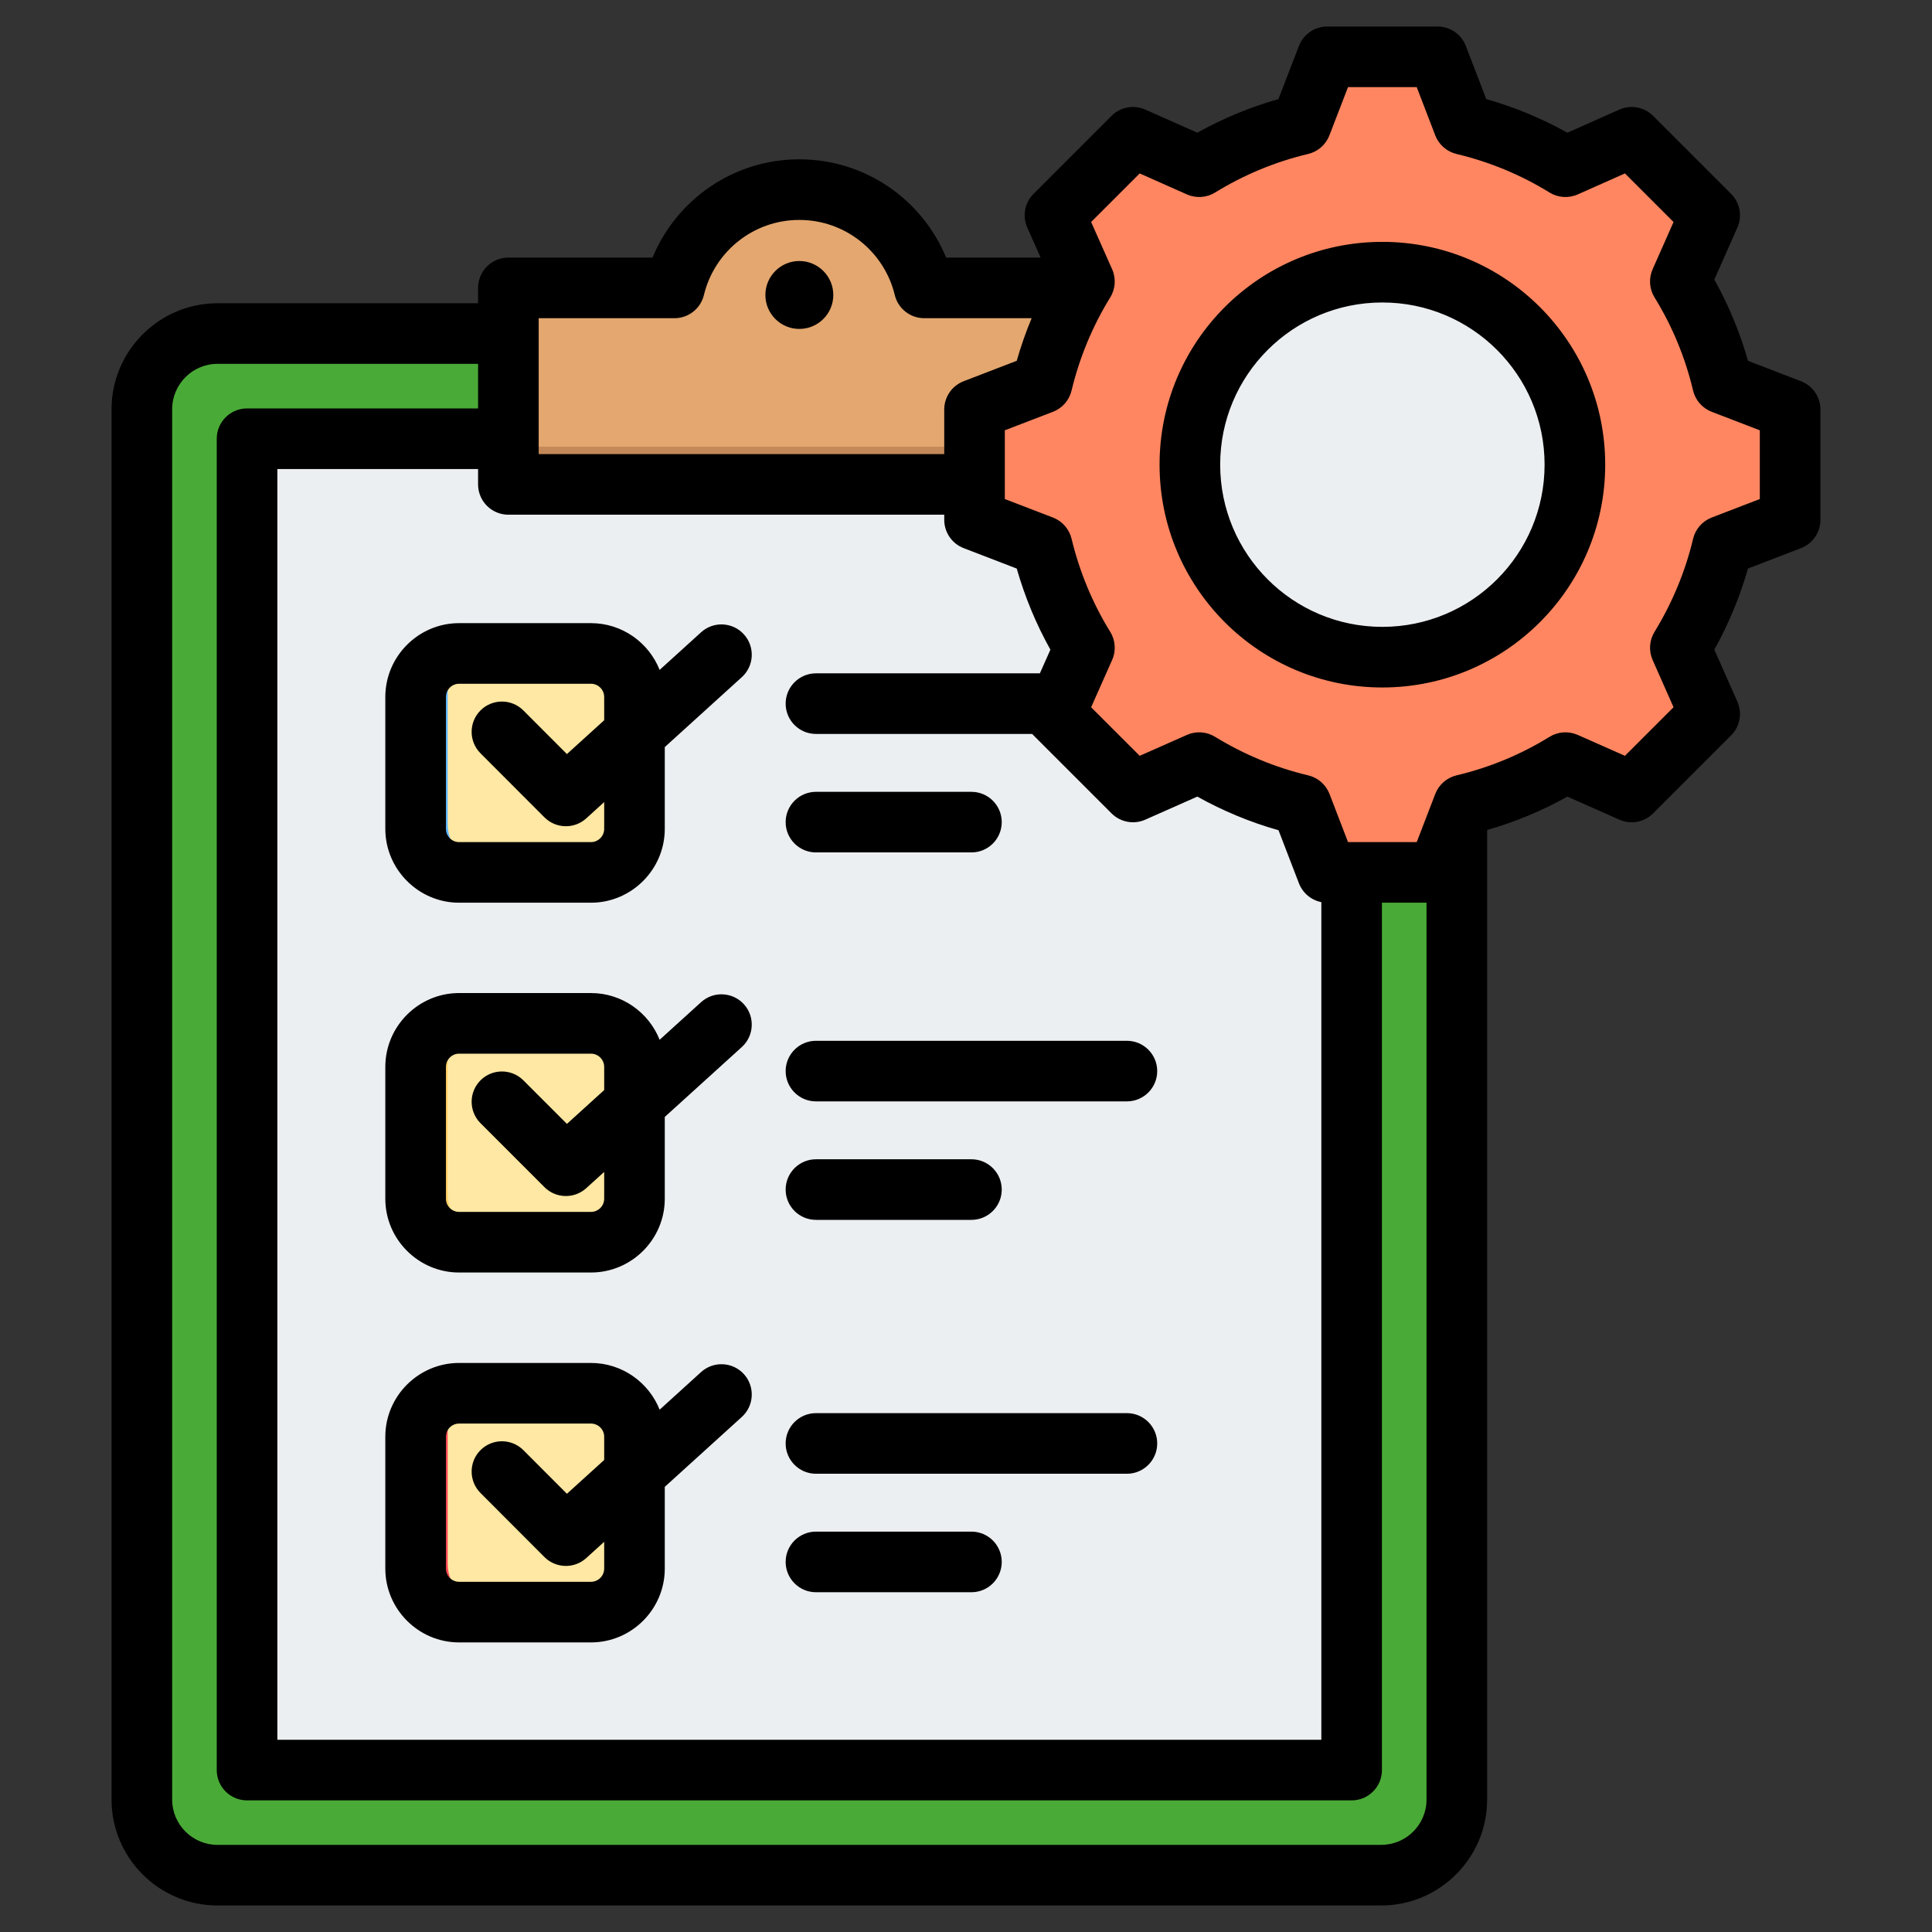 <svg width="80" height="80" viewBox="0 0 80 80" fill="none" xmlns="http://www.w3.org/2000/svg">
<rect x="0" y="0" width="80" height="80" fill="#333333" stroke="none"/>
<path fill-rule="evenodd" clip-rule="evenodd" d="M56.723 13.706C58.429 13.706 59.821 15.098 59.821 16.804V73.825C59.821 75.535 58.429 76.927 56.723 76.927H8.997C7.29 76.927 5.898 75.535 5.898 73.825V16.804C5.898 15.098 7.29 13.706 8.997 13.706H56.723Z" fill="#4AAA37"/>
<path fill-rule="evenodd" clip-rule="evenodd" d="M54.115 18.016H11.605C10.834 18.016 10.209 18.645 10.209 19.412V71.221C10.209 71.988 10.834 72.613 11.605 72.613H54.115C54.882 72.613 55.511 71.988 55.511 71.221V19.412C55.511 18.645 54.882 18.016 54.115 18.016Z" fill="#ECEFF1"/>
<path fill-rule="evenodd" clip-rule="evenodd" d="M22.32 11.832H26.741C27.308 11.832 27.794 11.514 28.018 10.991C28.826 9.118 30.688 7.803 32.859 7.803C35.031 7.803 36.892 9.118 37.701 10.991C37.925 11.514 38.411 11.832 38.978 11.832H43.395C44.162 11.832 44.791 12.461 44.791 13.228V18.498C44.791 19.265 44.162 19.89 43.395 19.89H22.32C21.552 19.89 20.928 19.265 20.928 18.498V13.228C20.928 12.461 21.552 11.832 22.32 11.832Z" fill="#E3A76F"/>
<path fill-rule="evenodd" clip-rule="evenodd" d="M42.003 18.498H20.928C20.928 19.265 21.552 19.89 22.32 19.89H43.395C44.162 19.89 44.791 19.265 44.791 18.498V13.228C44.791 12.461 44.162 11.832 43.395 11.832V17.102C43.395 17.453 43.268 17.771 43.052 18.016C42.799 18.31 42.424 18.498 42.003 18.498Z" fill="#C48958"/>
<path fill-rule="evenodd" clip-rule="evenodd" d="M24.234 26.856H18.773C17.78 26.856 16.971 27.666 16.971 28.659V34.12C16.971 35.109 17.78 35.923 18.773 35.923H24.234C25.223 35.923 26.033 35.109 26.033 34.12V28.659C26.033 27.666 25.223 26.856 24.234 26.856Z" fill="#FFE8A3"/>
<path fill-rule="evenodd" clip-rule="evenodd" d="M20.342 26.856H18.773C17.78 26.856 16.971 27.666 16.971 28.659V34.12C16.971 35.109 17.78 35.923 18.773 35.923H20.342C19.349 35.923 18.539 35.109 18.539 34.12V28.659C18.539 27.666 19.349 26.856 20.342 26.856Z" fill="#60B7FF"/>
<path fill-rule="evenodd" clip-rule="evenodd" d="M24.234 42.173H18.773C17.78 42.173 16.971 42.983 16.971 43.976V49.437C16.971 50.426 17.78 51.236 18.773 51.236H24.234C25.223 51.236 26.033 50.426 26.033 49.437V43.976C26.033 42.983 25.223 42.173 24.234 42.173Z" fill="#FFE8A3"/>
<path fill-rule="evenodd" clip-rule="evenodd" d="M20.342 42.173H18.773C17.78 42.173 16.971 42.983 16.971 43.976V49.437C16.971 50.426 17.78 51.236 18.773 51.236H20.342C19.349 51.236 18.539 50.426 18.539 49.437V43.976C18.539 42.983 19.349 42.173 20.342 42.173Z" fill="#FFD064"/>
<path fill-rule="evenodd" clip-rule="evenodd" d="M24.234 57.49H18.773C17.78 57.49 16.971 58.3 16.971 59.289V64.75C16.971 65.743 17.78 66.552 18.773 66.552H24.234C25.223 66.552 26.033 65.743 26.033 64.75V59.289C26.033 58.3 25.223 57.49 24.234 57.49Z" fill="#FFE8A3"/>
<path fill-rule="evenodd" clip-rule="evenodd" d="M20.342 57.49H18.773C17.78 57.49 16.971 58.3 16.971 59.289V64.75C16.971 65.743 17.78 66.552 18.773 66.552H20.342C19.349 66.552 18.539 65.743 18.539 64.75V59.289C18.539 58.3 19.349 57.49 20.342 57.49Z" fill="#FD4755"/>
<path fill-rule="evenodd" clip-rule="evenodd" d="M60.405 4.556C61.916 4.916 63.358 5.514 64.679 6.328L67.456 5.096L70.728 8.368L69.496 11.145C70.31 12.466 70.907 13.908 71.267 15.418L74.101 16.509V21.138L71.267 22.229C70.907 23.738 70.31 25.18 69.496 26.501L70.728 29.278L67.456 32.552L64.679 31.318C63.358 32.132 61.916 32.732 60.405 33.091L59.314 35.923H54.685L53.594 33.089C52.086 32.73 50.643 32.132 49.322 31.318L46.545 32.552L43.271 29.278L44.505 26.503C43.691 25.18 43.092 23.738 42.732 22.229L39.9 21.138V16.509L42.732 15.418C43.092 13.908 43.691 12.466 44.505 11.145L43.271 8.368L46.545 5.096L49.321 6.328C50.643 5.514 52.086 4.916 53.594 4.556L54.685 1.723H59.314L60.405 4.556Z" fill="#FF8661"/>
<path fill-rule="evenodd" clip-rule="evenodd" d="M56.999 11.373C61.343 11.373 64.865 14.895 64.865 19.239C64.865 23.582 61.343 27.103 56.999 27.103C52.656 27.103 49.135 23.582 49.135 19.239C49.135 14.895 52.656 11.373 56.999 11.373Z" fill="#ECEFF1"/>
<path fill-rule="evenodd" clip-rule="evenodd" d="M56.999 11.373C57.178 11.373 57.355 11.38 57.533 11.392C53.438 11.665 50.199 15.073 50.199 19.239C50.199 23.403 53.438 26.811 57.533 27.085C57.355 27.097 57.178 27.103 56.999 27.103C52.656 27.103 49.135 23.582 49.135 19.239C49.135 14.895 52.656 11.373 56.999 11.373Z" fill="#D1D1D6"/>
<path fill-rule="evenodd" clip-rule="evenodd" d="M61.579 34.368V74.52C61.579 76.934 59.607 78.902 57.193 78.902H9.005C6.591 78.902 4.619 76.934 4.619 74.52V16.943C4.619 14.529 6.592 12.557 9.005 12.557H19.796V11.921C19.796 11.228 20.358 10.666 21.051 10.666H27.02C28.005 8.279 30.356 6.597 33.097 6.597C35.843 6.597 38.193 8.279 39.178 10.666H43.09L42.538 9.424C42.327 8.949 42.43 8.394 42.797 8.027L46.027 4.797C46.394 4.43 46.95 4.327 47.425 4.538L49.578 5.495C50.641 4.901 51.767 4.435 52.937 4.103L53.786 1.901C53.973 1.417 54.438 1.098 54.957 1.098H59.526C60.045 1.098 60.511 1.418 60.697 1.903L61.543 4.103C62.712 4.435 63.838 4.901 64.901 5.495L67.054 4.538C67.529 4.327 68.084 4.43 68.451 4.797L71.681 8.027C72.048 8.394 72.151 8.948 71.941 9.422C71.941 9.422 70.987 11.576 70.987 11.576C71.581 12.64 72.048 13.767 72.38 14.94L74.576 15.786C75.06 15.972 75.38 16.438 75.38 16.957V21.525C75.38 22.045 75.06 22.51 74.576 22.697L72.379 23.542C72.047 24.712 71.578 25.837 70.987 26.9L71.941 29.055C72.151 29.529 72.048 30.084 71.681 30.451L68.451 33.681C68.085 34.047 67.53 34.151 67.056 33.941L64.902 32.987C63.853 33.574 62.737 34.037 61.579 34.368ZM19.796 15.066H9.005C7.973 15.066 7.129 15.91 7.129 16.943V74.52C7.129 75.552 7.973 76.392 9.005 76.392H57.193C58.225 76.392 59.069 75.552 59.069 74.52V37.379H57.223V73.296C57.223 73.989 56.662 74.55 55.968 74.55H10.23C9.537 74.55 8.975 73.989 8.975 73.296V18.167C8.975 17.474 9.537 16.912 10.23 16.912H19.796V15.066ZM42.718 13.176H38.271C37.691 13.176 37.187 12.779 37.05 12.215C36.621 10.432 35.014 9.107 33.097 9.107C31.183 9.107 29.577 10.432 29.148 12.215C29.012 12.779 28.508 13.176 27.928 13.176H22.306V18.803H39.099V16.957C39.099 16.438 39.418 15.972 39.903 15.786L42.101 14.94C42.272 14.339 42.478 13.75 42.718 13.176ZM39.099 21.313H21.051C20.358 21.313 19.796 20.751 19.796 20.058V19.422H11.485V72.041H54.714V37.356C54.297 37.273 53.943 36.982 53.786 36.575C53.786 36.575 52.941 34.379 52.941 34.379C51.768 34.047 50.641 33.578 49.578 32.986L47.423 33.941C46.949 34.151 46.394 34.047 46.027 33.681L42.797 30.451C42.778 30.431 42.759 30.412 42.741 30.391H33.787C33.095 30.391 32.532 29.829 32.532 29.136C32.532 28.444 33.095 27.881 33.787 27.881H43.059C43.283 27.377 43.495 26.901 43.495 26.901C42.902 25.841 42.435 24.713 42.101 23.543L39.903 22.697C39.418 22.51 39.099 22.045 39.099 21.525V21.313ZM33.097 13.62C32.323 13.62 31.693 12.99 31.693 12.216C31.693 11.438 32.323 10.808 33.097 10.808C33.875 10.808 34.505 11.438 34.505 12.216C34.505 12.99 33.875 13.62 33.097 13.62ZM59.431 5.605L58.664 3.608H55.818L55.047 5.607C54.898 5.993 54.568 6.28 54.166 6.376C52.805 6.699 51.508 7.237 50.315 7.972C49.962 8.189 49.525 8.218 49.147 8.05L47.192 7.181L45.181 9.192L46.05 11.146C46.219 11.525 46.19 11.962 45.972 12.315C45.237 13.508 44.699 14.807 44.371 16.173C44.275 16.574 43.987 16.903 43.602 17.051L41.608 17.818V20.664L43.602 21.431C43.987 21.579 44.274 21.907 44.371 22.308C44.699 23.67 45.236 24.972 45.971 26.161C46.19 26.514 46.219 26.952 46.05 27.331L45.181 29.286L47.193 31.297L49.149 30.431C49.526 30.264 49.961 30.293 50.312 30.509C51.506 31.24 52.804 31.782 54.17 32.106C54.573 32.202 54.903 32.49 55.052 32.876L55.819 34.87H58.664L59.431 32.876C59.58 32.49 59.91 32.202 60.312 32.106C61.672 31.783 62.974 31.246 64.162 30.511C64.514 30.293 64.951 30.264 65.33 30.431L67.285 31.297L69.298 29.285L68.432 27.329C68.265 26.952 68.294 26.517 68.509 26.166C69.24 24.972 69.783 23.674 70.107 22.312C70.202 21.909 70.49 21.58 70.877 21.431L72.87 20.664V17.818L70.877 17.051C70.49 16.902 70.202 16.572 70.106 16.169C69.783 14.805 69.246 13.507 68.511 12.315C68.294 11.963 68.264 11.526 68.432 11.148L69.298 9.193L67.286 7.181L65.332 8.05C64.953 8.218 64.516 8.189 64.163 7.972C62.971 7.237 61.673 6.699 60.312 6.376C59.91 6.28 59.58 5.992 59.431 5.605ZM57.239 10.015C62.336 10.015 66.468 14.142 66.468 19.239C66.468 24.335 62.335 28.467 57.239 28.467C52.143 28.467 48.015 24.335 48.015 19.239C48.015 14.142 52.143 10.015 57.239 10.015ZM57.239 12.525C53.529 12.525 50.525 15.529 50.525 19.239C50.525 22.949 53.529 25.957 57.239 25.957C60.95 25.957 63.958 22.949 63.958 19.239C63.958 15.529 60.949 12.525 57.239 12.525ZM27.527 30.935V34.322C27.527 35.999 26.154 37.379 24.47 37.379H19.009C17.331 37.379 15.955 36 15.955 34.322V28.861C15.955 27.176 17.331 25.803 19.009 25.803H24.47C25.758 25.803 26.865 26.607 27.314 27.739L29.031 26.181C29.544 25.715 30.338 25.754 30.803 26.267C31.269 26.779 31.231 27.574 30.718 28.039L27.527 30.935ZM25.018 29.824V28.861C25.018 28.559 24.771 28.313 24.47 28.313H19.009C18.709 28.313 18.465 28.56 18.465 28.861V34.322C18.465 34.621 18.709 34.87 19.009 34.87H24.47C24.771 34.87 25.018 34.622 25.018 34.322V33.213L24.276 33.887C23.78 34.337 23.018 34.318 22.544 33.844L19.896 31.192C19.407 30.702 19.407 29.906 19.897 29.417C20.387 28.927 21.183 28.928 21.672 29.418L23.475 31.224L25.018 29.824ZM27.527 46.25V49.638C27.527 51.317 26.155 52.692 24.47 52.692H19.009C17.33 52.692 15.955 51.318 15.955 49.638V44.178C15.955 42.492 17.331 41.12 19.009 41.12H24.47C25.758 41.12 26.865 41.924 27.314 43.055L29.031 41.497C29.544 41.032 30.338 41.071 30.804 41.584C31.269 42.097 31.23 42.891 30.717 43.356L27.527 46.25ZM25.018 45.138V44.178C25.018 43.876 24.771 43.63 24.47 43.63H19.009C18.709 43.63 18.465 43.877 18.465 44.178V49.638C18.465 49.938 18.71 50.182 19.009 50.182H24.47C24.771 50.182 25.018 49.938 25.018 49.638V48.527L24.276 49.2C23.78 49.649 23.018 49.631 22.545 49.158L19.897 46.509C19.407 46.019 19.407 45.224 19.897 44.734C20.386 44.245 21.182 44.245 21.671 44.734L23.475 46.538L25.018 45.138ZM27.527 61.567V64.951C27.527 66.636 26.154 68.009 24.47 68.009H19.009C17.331 68.009 15.955 66.636 15.955 64.951V59.49C15.955 57.811 17.33 56.437 19.009 56.437H24.47C25.759 56.437 26.865 57.242 27.314 58.372L29.031 56.814C29.544 56.349 30.338 56.387 30.804 56.9C31.269 57.413 31.23 58.208 30.717 58.673L27.527 61.567ZM25.018 60.455V59.49C25.018 59.191 24.771 58.947 24.47 58.947H19.009C18.71 58.947 18.465 59.191 18.465 59.49V64.951C18.465 65.252 18.709 65.499 19.009 65.499H24.47C24.771 65.499 25.018 65.253 25.018 64.951V63.843L24.276 64.516C23.78 64.966 23.018 64.948 22.544 64.474L19.896 61.821C19.407 61.331 19.407 60.536 19.897 60.046C20.387 59.557 21.183 59.558 21.672 60.048L23.475 61.854L25.018 60.455ZM33.787 50.512C33.095 50.512 32.532 49.95 32.532 49.258C32.532 48.565 33.095 48.003 33.787 48.003H40.225C40.918 48.003 41.48 48.565 41.48 49.258C41.48 49.95 40.918 50.512 40.225 50.512H33.787ZM33.787 65.931C33.095 65.931 32.532 65.368 32.532 64.676C32.532 63.983 33.095 63.421 33.787 63.421H40.225C40.918 63.421 41.48 63.983 41.48 64.676C41.48 65.368 40.918 65.931 40.225 65.931H33.787ZM33.787 61.025C33.095 61.025 32.532 60.462 32.532 59.77C32.532 59.077 33.095 58.515 33.787 58.515H46.663C47.355 58.515 47.918 59.077 47.918 59.77C47.918 60.462 47.355 61.025 46.663 61.025H33.787ZM33.787 35.297C33.095 35.297 32.532 34.735 32.532 34.042C32.532 33.35 33.095 32.788 33.787 32.788H40.225C40.918 32.788 41.48 33.35 41.48 34.042C41.48 34.735 40.918 35.297 40.225 35.297H33.787ZM33.787 45.606C33.095 45.606 32.532 45.044 32.532 44.352C32.532 43.659 33.095 43.097 33.787 43.097H46.663C47.355 43.097 47.918 43.659 47.918 44.352C47.918 45.044 47.355 45.606 46.663 45.606H33.787Z" fill="black"/>
</svg>
